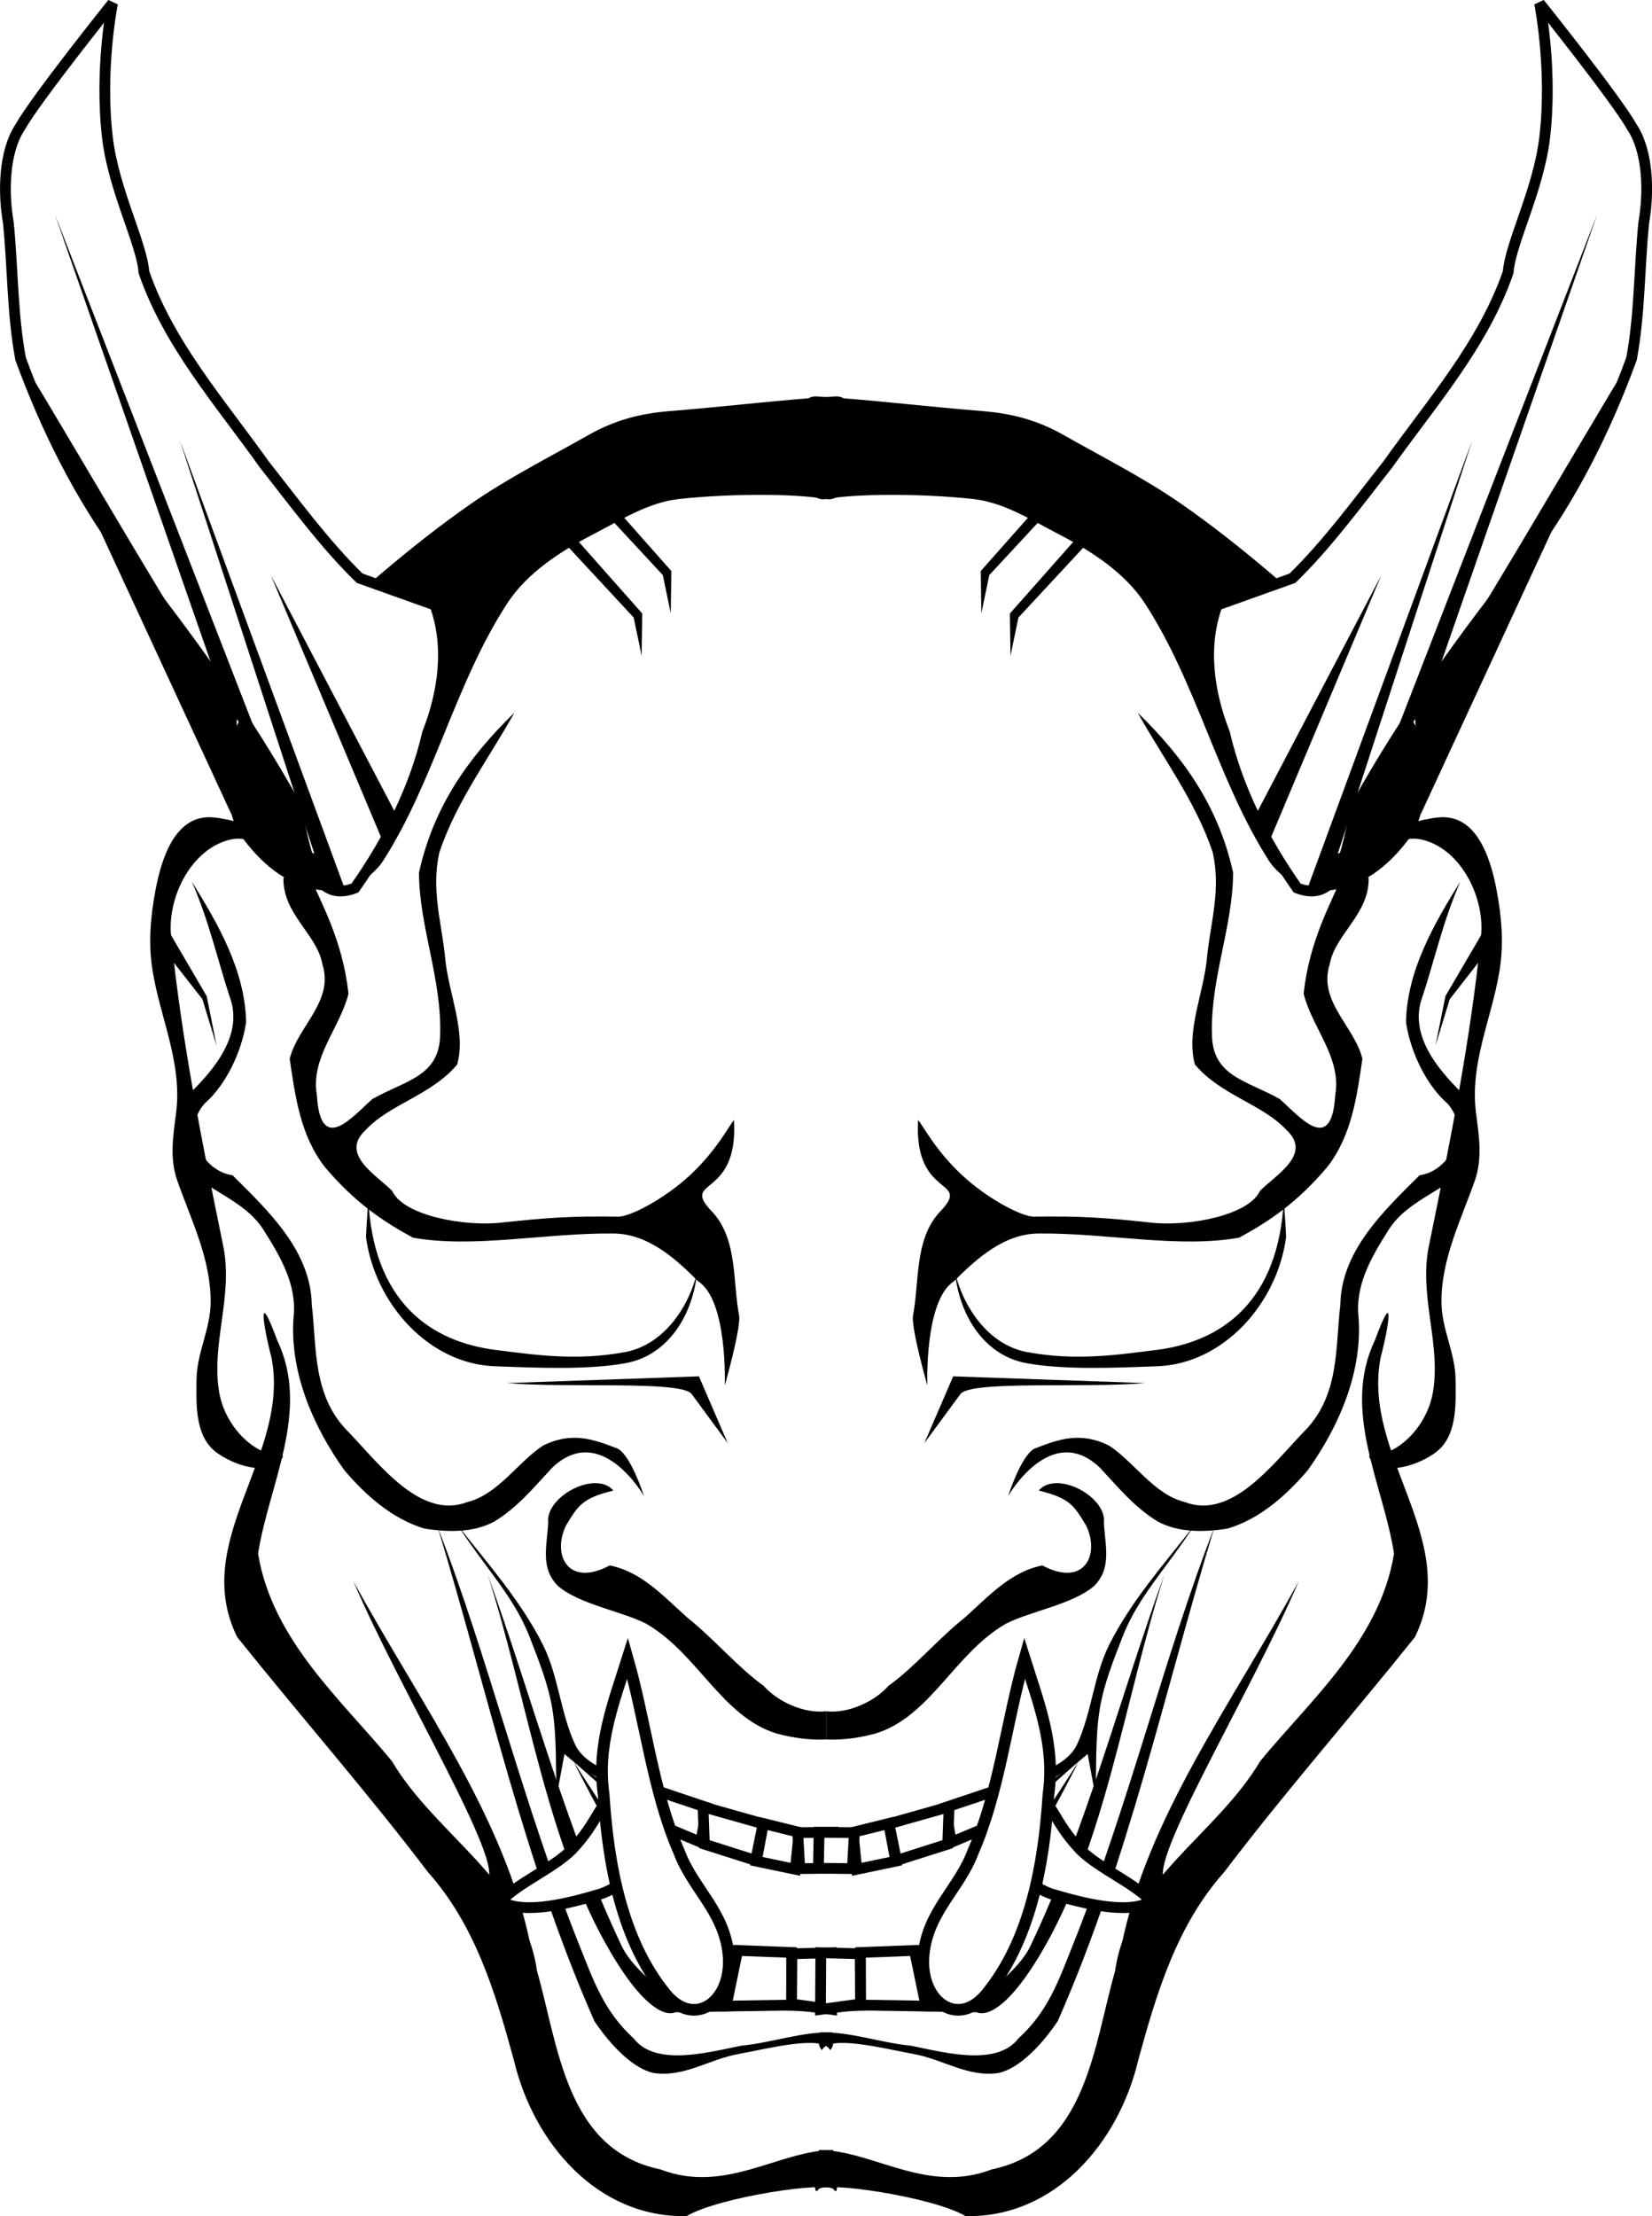 <svg xmlns="http://www.w3.org/2000/svg" viewBox="0 0 153.7 206.15" enable-background="new"><defs><filter id="a" color-interpolation-filters="sRGB"><feBlend in2="BackgroundImage" mode="multiply"/></filter></defs><g transform="translate(-242.21 -306.25)" filter="url(#a)"><path d="M319.97 343.13c-4.183.215-10.236.946-15.426 1.36-2.769.222-5.115.83-7.58 2.227-3.643 2.063-7.525 4.024-10.953 6.408-5.613 3.903-10.687 8.473-15.776 13.009-2.092 1.865-3.572 4.311-5.286 6.521-.831 1.071-1.294 2.087-1.348 3.39-.127 3.04-.551 5.865 1.28 8.294 1.919 2.547 4.359 4.475 7.537 4.753 2.047.18 4.377-1.094 5.48-2.828 4.736-7.451 6.68-16.461 11.49-23.865 1.871-2.882 5.007-4.89 8.048-6.465 2.515-1.302 5.098-2.948 7.904-3.258 4.629-.51 10.738-.539 13.746 0 3.146.563 4.075-9.71.884-9.546z"/><path d="M271.07 387.81c1.049 2.533 3.017 5.917 3.564 10.875-.79 3.182-3.546 5.95-2.944 9.414.326 5.726 3.382 1.943 5.17.384 3.068-1.731 6.218-2.084 6.3-5.939.162-5.234-1.932-10.016-1.971-15.106 1.362-6.176 4.594-10.713 8.882-14.894-2.396 4.297-5.417 8.302-6.987 13.013-.772 3.487.202 6.457.53 9.687.282 3.336 2.007 6.956 1.126 10.04-2.445 2.887-6.271 3.662-8.532 6.105-2.42 2.258 1.085 4.2 2.491 5.651 1.064 2.309 6.77 3.343 10.2 2.938 4.032-.435 6.53-.626 10.798-.548 1.185.022 4.416-1.727 6.696-3.844 2.544-2.36 3.712-4.738 4.11-5.147.43 7.495-5.193 5.307-1.956 8.617 2.31 2.583 1.817 6.453 2.443 9.653.091 1.383-1.348 6.425-1.348 6.425s.295-7.904-2.472-9.692c-2.05-2.044-4.612-4.41-7.854-4.445-6.38-.066-13.052 1.4-18.692.385-2.774-1.51-5.389-3.255-8.187-6.566-2.297-2.945-2.762-6.608-3.273-10.072.744-3.028 4.158-5.356 3.036-8.812-.49-2.784-3.708-4.65-3.617-8.04.81-.257 1.66-.04 2.488-.081z"/><path d="M276.47 417.67c.418 9.739 5.864 13.404 11.854 14.157 3.654.46 7.492 1.042 12.039.2 3.672-.68 5.994-4.321 6.716-7.468-.45 4.312-2.9 7.832-6.692 8.506-3.503.622-7.953.437-12.146.28-6.148-.23-11.146-5.817-11.98-12.013.048-1.222.16-2.44.208-3.661zM289.38 434.91l17.857-.625 2.679 6.205-3.349-4.553c-.95-1.292-11.503-.536-17.188-1.027z"/><path d="M260.05 388.25c2.434 3.919 4.975 8.3 5.056 13.098-.417 2.824-1.935 5.887-3.843 7.544-2.326 2.577-.084 6.353 2.574 6.681 3.36 3.334 7.302 7.05 7.38 12.063.477 3.965.037 8.5 3.44 11.85 2.95 3.082 6.718 8.158 11.053 6.486 2.85-.715 4.655-3.686 7.023-5.246 2.7-1.337 4.704-.582 6.958.286 1.25.684 2.436 4.412 2.436 4.412s-4.003-7.02-8.571-2.611c-1.698 1.825-3.213 3.679-5.357 4.979-1.965 1.058-4.331.988-6.47.661-3.014-.887-5.499-3.106-7.491-5.447-2.903-4.068-5.1-9.146-4.714-14.236.323-2.997-1.218-5.618-2.797-8.111-1.909-3.011-5.784-3.725-7.797-6.427-.756-2.016-.563-4.28 1.02-6.351 2.317-2.278 4.937-5.49 3.614-8.95-1.072-3.25-1.896-6.982-3.514-10.68zM301.96 363.32l-.054 3.926-.74-3.55-6.772-7.3.701-.833zM304.67 359.37l-.054 3.926-.74-3.55-6.772-7.3.701-.833z"/><path d="M252.68 306.56s-1.242 6.143-.466 12.559c.584 4.825 3.201 9.805 3.384 12.443 2.322 6.74 7.14 12.18 11.21 17.905 2.844 3.6 5.59 7.38 8.862 10.571l7.01 2.504c1.406 3.877.78 8.156-.694 11.906-1.202 5.208-3.713 10.092-6.752 14.409-4.472 1.73-4.683-5.001-5.66-7.92-4.467-8.02-9.986-15.64-15.705-22.835-4.194-5.598-7.343-11.925-9.742-18.472-.782-4.17-.715-8.464-1.143-12.687-.478-2.716-.445-6.554 1.106-8.883 1.453-2.59 8.59-11.5 8.59-11.5z" stroke="#000" fill="#fff"/><path d="M247.32 326.2l15.357 44.107 3.393 4.196zM258.93 347.18l13.571 41.696 1.964.536zM267.41 359.77l11.607 22.143-1.16 2.679zM319.71 506.25c.334 1.546.63 4.553.079 3.678-.505-.802-10.632.666-13.697 2.474-8.312.176-14.264-6.825-16.078-14.53-1.708-6.241-3.584-12.53-7.99-17.471-5.697-7.5-11.568-14.16-17.74-21.853-4.444-8.995 4.943-16.858 3.19-25.983-.8-3.047-1.348-6.74.529-1.63 3.135 6.552-.785 13.407-1.783 19.841 1.333 8.106 7.845 13.68 12.455 19.306 4.056 6.87 12.325 11.104 13.495 19.51 1.995 6.911 2.645 16.625 11.477 18.465 6.061 2.334 11.03-1.766 16.062-1.808z"/><path d="M291.56 487.16c-2.42-11.892-10.205-22.373-16.473-33.817 4.387 10.296 14.281 26.46 12.411 27.857zM319.64 495.31c-2.869-.07-5.522.95-8.485 1.244-3.248.663-7.986 1.922-9.987-.679-2.779-2.52-3.77-5.472-4.958-8.426-5.297-13.178-8.59-27.092-13.267-39.103 4.705 15.546 8.019 31.07 14.565 45.914 1.453 2.181 3.59 4.43 5.516 4.83 2.846.422 5.15-1.274 7.902-1.77 2.714-.489 7.817-1.828 8.515-.36.454-.414.258-1.118.198-1.65z"/><path d="M319.97 492.42c-4.811-.303-9.406.544-15.026-.316-.204-.03-3.72-2.37-4.893-4.83-5.136-10.78-8.312-23.044-12.469-34.566 3.76 11.815 5.518 25.253 11.57 35.374 3.942 6.596 5.84 5.355 5.91 5.356 4.785.05 9.83-.545 14.74.215z"/><path d="M295.71 468.52c-1.372-2.978-1.537-6.38-2.998-9.286-2.036-4.05-5.074-7.465-7.895-11.07 2.594 4.017 5.217 6.594 6.695 10.431.805 2.092 1.721 4.346 2.092 6.661.445 2.78.27 5.618.41 7.996l.714-3.84c1.442 1.266 2.947 2.394 4.931 2.808 3.175.664 6.268 1.65 9.348 2.682 2.411.807 4.815 1.641 7.243 2.368h3.924c.384-1.976-3.157-.14-4.681-.928-5.611-1.804-11.354-3.244-16.836-5.411-1.18-.467-2.416-1.258-2.947-2.41z"/><path d="M295.57 470.11s4.521 9.202 8.079 13.316c.88 1.017 1.045 2.018 2.54 2.866 1.995 1.132 4.897 2.125 6.772 2.09l6.819-.126.111-.626c-2.752-.11-5.713.346-8.08 0-1.701-.287-3.618-.841-5.068-1.773-.954-.613-1.555-1.655-2.242-2.557-3.364-4.42-8.931-13.19-8.931-13.19z"/><path d="M319.33 479.59s-2.634.313-3.938.152c-2.356-.29-4.592-1.225-6.838-1.996-1.614-.554-3.26-1.07-4.759-1.885-.867-.472-1.597-1.16-2.412-1.717-1.852-1.27-5.803-4.03-5.803-4.03s3.532 3.204 5.319 4.5c.84.61 1.698 1.209 2.62 1.689 1.567.816 3.24 1.423 4.908 2.004 2.313.806 4.632 1.697 7.056 2.052 1.364.2 4.135.032 4.135.032z"/><path d="M310.84 487.69l5.02.19v4.892l-6.093.095z" stroke="#000" fill="#fff"/><path d="M315.89 488l3.662-.095.031 5.272-3.724-.505zM303.2 472.79l4.798 1.61-.6 3.22-4.514-1.894z" stroke="#000" fill="#fff"/><path d="M307.62 474.33l.126 3.472 4.767 1.516.694-3.41zM313.24 475.88l-.663 3.504 3.63.758.348-3.441z" stroke="#000" fill="#fff"/><path d="M316.43 476.73l.19 3.346 3.156-.032-.063-3.346zM300.17 472c3.614 1.04 3.454 1.769 4.407 4.471-1.888 2.307-3.573 4.894-6.418 5.943-2.782.823-7.116 2.021-9.377.712 1.763-1.822 4.847-3.032 6.645-4.822 2.441-2.596 2.38-4.057 4.743-6.304z" stroke="#000" fill="#fff"/><path d="M300.6 460.51c1.699 5.96 2.346 12.402 4.796 18.022 1.268 3.385 4.154 5.492 4.58 9.441.475 4.395-3.127 7.07-5.837 3.761-4.057-4.956-5.346-11.977-5.766-18.558-.653-4.58.924-8.535 2.227-12.666z" stroke="#000" stroke-width="1.084" fill="#fff"/><path d="M297.59 444.22c-2.017-.002-4.592 1.865-4.375 3.688-.121 2.2-.76 4.23.938 5.906 2.023 1.69 5.845 2.307 8.156 3.469 4.801 2.753 7.026 8.627 12.125 10.219 1.53.417 3.106.633 4.625.562v-2.625c-2.107.238-4.545-.934-5.813-2.375-2.348-1.669-4.556-4.317-7.094-6.344-2.156-1.92-4.26-4.283-7.218-4.844-3.884 2.07-5.386-.991-4.063-3.718 1.115-1.828 1.484-2.542 4.406-3.25-.421-.495-1.015-.687-1.687-.688zM268.5 441.67c-2.783 0-5.381-2.877-5.897-5.904-.772-4.529 1.33-8.957.375-13.615-1.963-9.576-3.874-19.127-4.853-28.856-.35-3.471 1.776-7.937 5.344-8.9 3.424-.924 5.615 3.525 8.698 4.582 1.918.657 2.086-2.361 0-3.067-3.454-1.167-6.428-3.235-10.04-3.616-3.533-.372-4.857 3.625-5.446 6.742-.477 2.528-.686 5.006-.27 7.543.73 4.465 2.774 8.545 2.182 13.206-.27 2.118-.622 4.2.11 6.288 1.292 3.684 3.122 7.269 3.106 11.3-.01 2.524-1.28 4.676-1.312 7.194-.03 2.346-.16 5.3 1.853 6.797 1.521 1.132 4.744 2.318 6.087.57.055-.071.154-.265.063-.265z"/><path d="M257.92 392.9l3.518 6.013.924 4.603-1.323-4.32-3.473-4.44zM243.95 339.24l19.799 42.78.53-9.37c-5.78-8.545-13.503-22.143-20.329-33.41z"/><g><path d="M318.16 343.13c4.183.215 10.236.946 15.426 1.36 2.769.222 5.115.83 7.58 2.227 3.643 2.063 7.525 4.024 10.953 6.408 5.613 3.903 10.687 8.473 15.776 13.009 2.092 1.865 3.572 4.311 5.286 6.521.831 1.071 1.294 2.087 1.348 3.39.127 3.04.551 5.865-1.28 8.294-1.919 2.547-4.359 4.475-7.537 4.753-2.047.18-4.377-1.094-5.48-2.828-4.737-7.451-6.68-16.461-11.49-23.865-1.871-2.882-5.007-4.89-8.048-6.465-2.515-1.302-5.098-2.948-7.904-3.258-4.629-.51-10.738-.539-13.746 0-3.146.563-4.075-9.71-.884-9.546z"/><path d="M367.06 387.81c-1.049 2.533-3.017 5.917-3.564 10.875.79 3.182 3.546 5.95 2.944 9.414-.326 5.726-3.382 1.943-5.17.384-3.068-1.731-6.218-2.084-6.3-5.939-.162-5.234 1.932-10.016 1.971-15.106-1.362-6.176-4.594-10.713-8.882-14.894 2.396 4.297 5.417 8.302 6.987 13.013.772 3.487-.202 6.457-.53 9.687-.282 3.336-2.007 6.956-1.126 10.04 2.445 2.887 6.271 3.662 8.532 6.105 2.42 2.258-1.085 4.2-2.491 5.651-1.064 2.309-6.77 3.343-10.2 2.938-4.032-.435-6.53-.626-10.798-.548-1.185.022-4.416-1.727-6.696-3.844-2.544-2.36-3.712-4.738-4.11-5.147-.43 7.495 5.193 5.307 1.956 8.617-2.31 2.583-1.817 6.453-2.443 9.653-.091 1.383 1.348 6.425 1.348 6.425s-.295-7.904 2.472-9.692c2.05-2.044 4.612-4.41 7.854-4.445 6.38-.066 13.052 1.4 18.692.385 2.774-1.51 5.389-3.255 8.187-6.566 2.297-2.945 2.762-6.608 3.273-10.072-.744-3.028-4.158-5.356-3.036-8.812.49-2.784 3.708-4.65 3.617-8.04-.81-.257-1.66-.04-2.488-.081z"/><path d="M361.66 417.67c-.418 9.739-5.865 13.404-11.854 14.157-3.654.46-7.492 1.042-12.039.2-3.672-.68-5.994-4.321-6.716-7.468.45 4.312 2.9 7.832 6.692 8.506 3.503.622 7.953.437 12.146.28 6.148-.23 11.146-5.817 11.98-12.013-.048-1.222-.16-2.44-.208-3.661zM348.75 434.91l-17.857-.625-2.679 6.205 3.349-4.553c.95-1.292 11.503-.536 17.188-1.027z"/><path d="M378.08 388.25c-2.434 3.919-4.975 8.3-5.056 13.098.417 2.824 1.935 5.887 3.843 7.544 2.326 2.577.084 6.353-2.574 6.681-3.36 3.334-7.302 7.05-7.38 12.063-.477 3.965-.037 8.5-3.44 11.85-2.95 3.082-6.718 8.158-11.053 6.486-2.85-.715-4.655-3.686-7.023-5.246-2.7-1.337-4.704-.582-6.958.286-1.25.684-2.436 4.412-2.436 4.412s4.003-7.02 8.571-2.611c1.698 1.825 3.213 3.679 5.357 4.979 1.965 1.058 4.331.988 6.47.661 3.014-.887 5.499-3.106 7.491-5.447 2.903-4.068 5.1-9.146 4.714-14.236-.323-2.997 1.218-5.618 2.797-8.111 1.909-3.011 5.784-3.725 7.797-6.427.756-2.016.563-4.28-1.02-6.351-2.317-2.278-4.937-5.49-3.614-8.95 1.072-3.25 1.896-6.982 3.514-10.68zM336.17 363.32l.054 3.926.74-3.55 6.772-7.3-.701-.833zM333.46 359.37l.054 3.926.74-3.55 6.772-7.3-.701-.833z"/><path d="M385.45 306.56s1.242 6.143.466 12.559c-.584 4.825-3.201 9.805-3.384 12.443-2.322 6.74-7.14 12.18-11.21 17.905-2.844 3.6-5.59 7.38-8.862 10.571l-7.01 2.504c-1.406 3.877-.78 8.156.694 11.906 1.202 5.208 3.713 10.092 6.752 14.409 4.472 1.73 4.683-5.001 5.66-7.92 4.467-8.02 9.986-15.64 15.705-22.835 4.194-5.598 7.343-11.925 9.742-18.472.782-4.17.715-8.464 1.143-12.687.478-2.716.445-6.554-1.106-8.883-1.453-2.59-8.59-11.5-8.59-11.5z" stroke="#000" fill="#fff"/><path d="M390.81 326.2l-15.357 44.107-3.393 4.196zM379.2 347.18l-13.571 41.696-1.964.536zM370.72 359.77l-11.607 22.143 1.16 2.679zM318.42 506.25c-.334 1.546-.63 4.553-.079 3.678.505-.802 10.632.666 13.697 2.474 8.312.176 14.264-6.825 16.078-14.53 1.708-6.241 3.584-12.53 7.99-17.471 5.697-7.5 11.568-14.16 17.74-21.853 4.444-8.995-4.943-16.858-3.19-25.983.8-3.047 1.348-6.74-.529-1.63-3.135 6.552.785 13.407 1.783 19.841-1.333 8.106-7.845 13.68-12.455 19.306-4.056 6.87-12.325 11.104-13.495 19.51-1.995 6.911-2.645 16.625-11.477 18.465-6.061 2.334-11.03-1.766-16.062-1.808z"/><path d="M346.57 487.16c2.42-11.892 10.205-22.373 16.473-33.817-4.387 10.296-14.281 26.46-12.411 27.857zM318.49 495.31c2.869-.07 5.522.95 8.485 1.244 3.248.663 7.986 1.922 9.987-.679 2.779-2.52 3.77-5.472 4.958-8.426 5.297-13.178 8.59-27.092 13.267-39.103-4.705 15.546-8.019 31.07-14.565 45.914-1.453 2.181-3.59 4.43-5.516 4.83-2.846.422-5.15-1.274-7.902-1.77-2.714-.489-7.817-1.828-8.515-.36-.454-.414-.258-1.118-.198-1.65z"/><path d="M318.16 492.42c4.811-.303 9.406.544 15.026-.316.204-.03 3.72-2.37 4.893-4.83 5.136-10.78 8.312-23.044 12.469-34.566-3.76 11.815-5.518 25.253-11.57 35.374-3.942 6.596-5.84 5.355-5.91 5.356-4.785.05-9.83-.545-14.74.215z"/><path d="M342.42 468.52c1.372-2.978 1.537-6.38 2.998-9.286 2.036-4.05 5.074-7.465 7.895-11.07-2.594 4.017-5.217 6.594-6.695 10.431-.805 2.092-1.721 4.346-2.092 6.661-.445 2.78-.27 5.618-.41 7.996l-.714-3.84c-1.442 1.266-2.947 2.394-4.931 2.808-3.175.664-6.268 1.65-9.348 2.682-2.411.807-4.815 1.641-7.243 2.368h-3.924c-.384-1.976 3.157-.14 4.681-.928 5.611-1.804 11.354-3.244 16.836-5.411 1.18-.467 2.416-1.258 2.947-2.41z"/><path d="M342.56 470.11s-4.521 9.202-8.079 13.316c-.88 1.017-1.045 2.018-2.54 2.866-1.995 1.132-4.897 2.125-6.772 2.09l-6.819-.126-.111-.626c2.752-.11 5.713.346 8.08 0 1.701-.287 3.618-.841 5.068-1.773.954-.613 1.555-1.655 2.242-2.557 3.364-4.42 8.931-13.19 8.931-13.19z"/><path d="M318.8 479.59s2.634.313 3.938.152c2.356-.29 4.592-1.225 6.838-1.996 1.614-.554 3.26-1.07 4.759-1.885.867-.472 1.597-1.16 2.412-1.717 1.852-1.27 5.803-4.03 5.803-4.03s-3.532 3.204-5.319 4.5c-.84.61-1.698 1.209-2.62 1.689-1.567.816-3.24 1.423-4.908 2.004-2.313.806-4.632 1.697-7.056 2.052-1.364.2-4.135.032-4.135.032z"/><path d="M327.29 487.69l-5.02.19v4.892l6.093.095z" stroke="#000" fill="#fff"/><path d="M322.24 488l-3.662-.095-.031 5.272 3.724-.505zM334.93 472.79l-4.798 1.61.6 3.22 4.514-1.894z" stroke="#000" fill="#fff"/><path d="M330.51 474.33l-.126 3.472-4.767 1.516-.694-3.41zM324.89 475.88l.663 3.504-3.63.758-.348-3.441z" stroke="#000" fill="#fff"/><path d="M321.7 476.73l-.19 3.346-3.156-.032.063-3.346zM337.96 472c-3.614 1.04-3.454 1.769-4.407 4.471 1.888 2.307 3.573 4.894 6.418 5.943 2.782.823 7.116 2.021 9.377.712-1.763-1.822-4.847-3.032-6.645-4.822-2.441-2.596-2.38-4.057-4.743-6.304z" stroke="#000" fill="#fff"/><path d="M337.53 460.51c-1.699 5.96-2.346 12.402-4.796 18.022-1.268 3.385-4.154 5.492-4.58 9.441-.475 4.395 3.127 7.07 5.837 3.761 4.057-4.956 5.346-11.977 5.766-18.558.653-4.58-.924-8.535-2.227-12.666z" stroke="#000" stroke-width="1.084" fill="#fff"/><path d="M340.54 444.22c2.017-.002 4.592 1.865 4.375 3.688.121 2.2.76 4.23-.938 5.906-2.023 1.69-5.845 2.307-8.156 3.469-4.802 2.753-7.026 8.627-12.125 10.219-1.53.417-3.106.633-4.625.562v-2.625c2.107.238 4.545-.934 5.813-2.375 2.348-1.669 4.556-4.317 7.094-6.344 2.156-1.92 4.26-4.283 7.218-4.844 3.884 2.07 5.386-.991 4.063-3.718-1.115-1.828-1.484-2.542-4.406-3.25.421-.495 1.015-.687 1.687-.688zM369.63 441.67c2.783 0 5.381-2.877 5.897-5.904.772-4.529-1.33-8.957-.375-13.615 1.963-9.576 3.874-19.127 4.853-28.856.35-3.471-1.776-7.937-5.344-8.9-3.424-.924-5.615 3.525-8.698 4.582-1.918.657-2.086-2.361 0-3.067 3.454-1.167 6.428-3.235 10.04-3.616 3.533-.372 4.857 3.625 5.446 6.742.477 2.528.686 5.006.27 7.543-.73 4.465-2.774 8.545-2.182 13.206.27 2.118.622 4.2-.11 6.288-1.292 3.684-3.122 7.269-3.106 11.3.01 2.524 1.28 4.676 1.312 7.194.03 2.346.16 5.3-1.853 6.797-1.521 1.132-4.744 2.318-6.087.57-.055-.071-.154-.265-.063-.265z"/><path d="M380.21 392.9l-3.518 6.013-.924 4.603 1.323-4.32 3.473-4.44zM394.18 339.24l-19.799 42.78-.53-9.37c5.78-8.545 13.503-22.143 20.329-33.41z"/></g></g></svg>